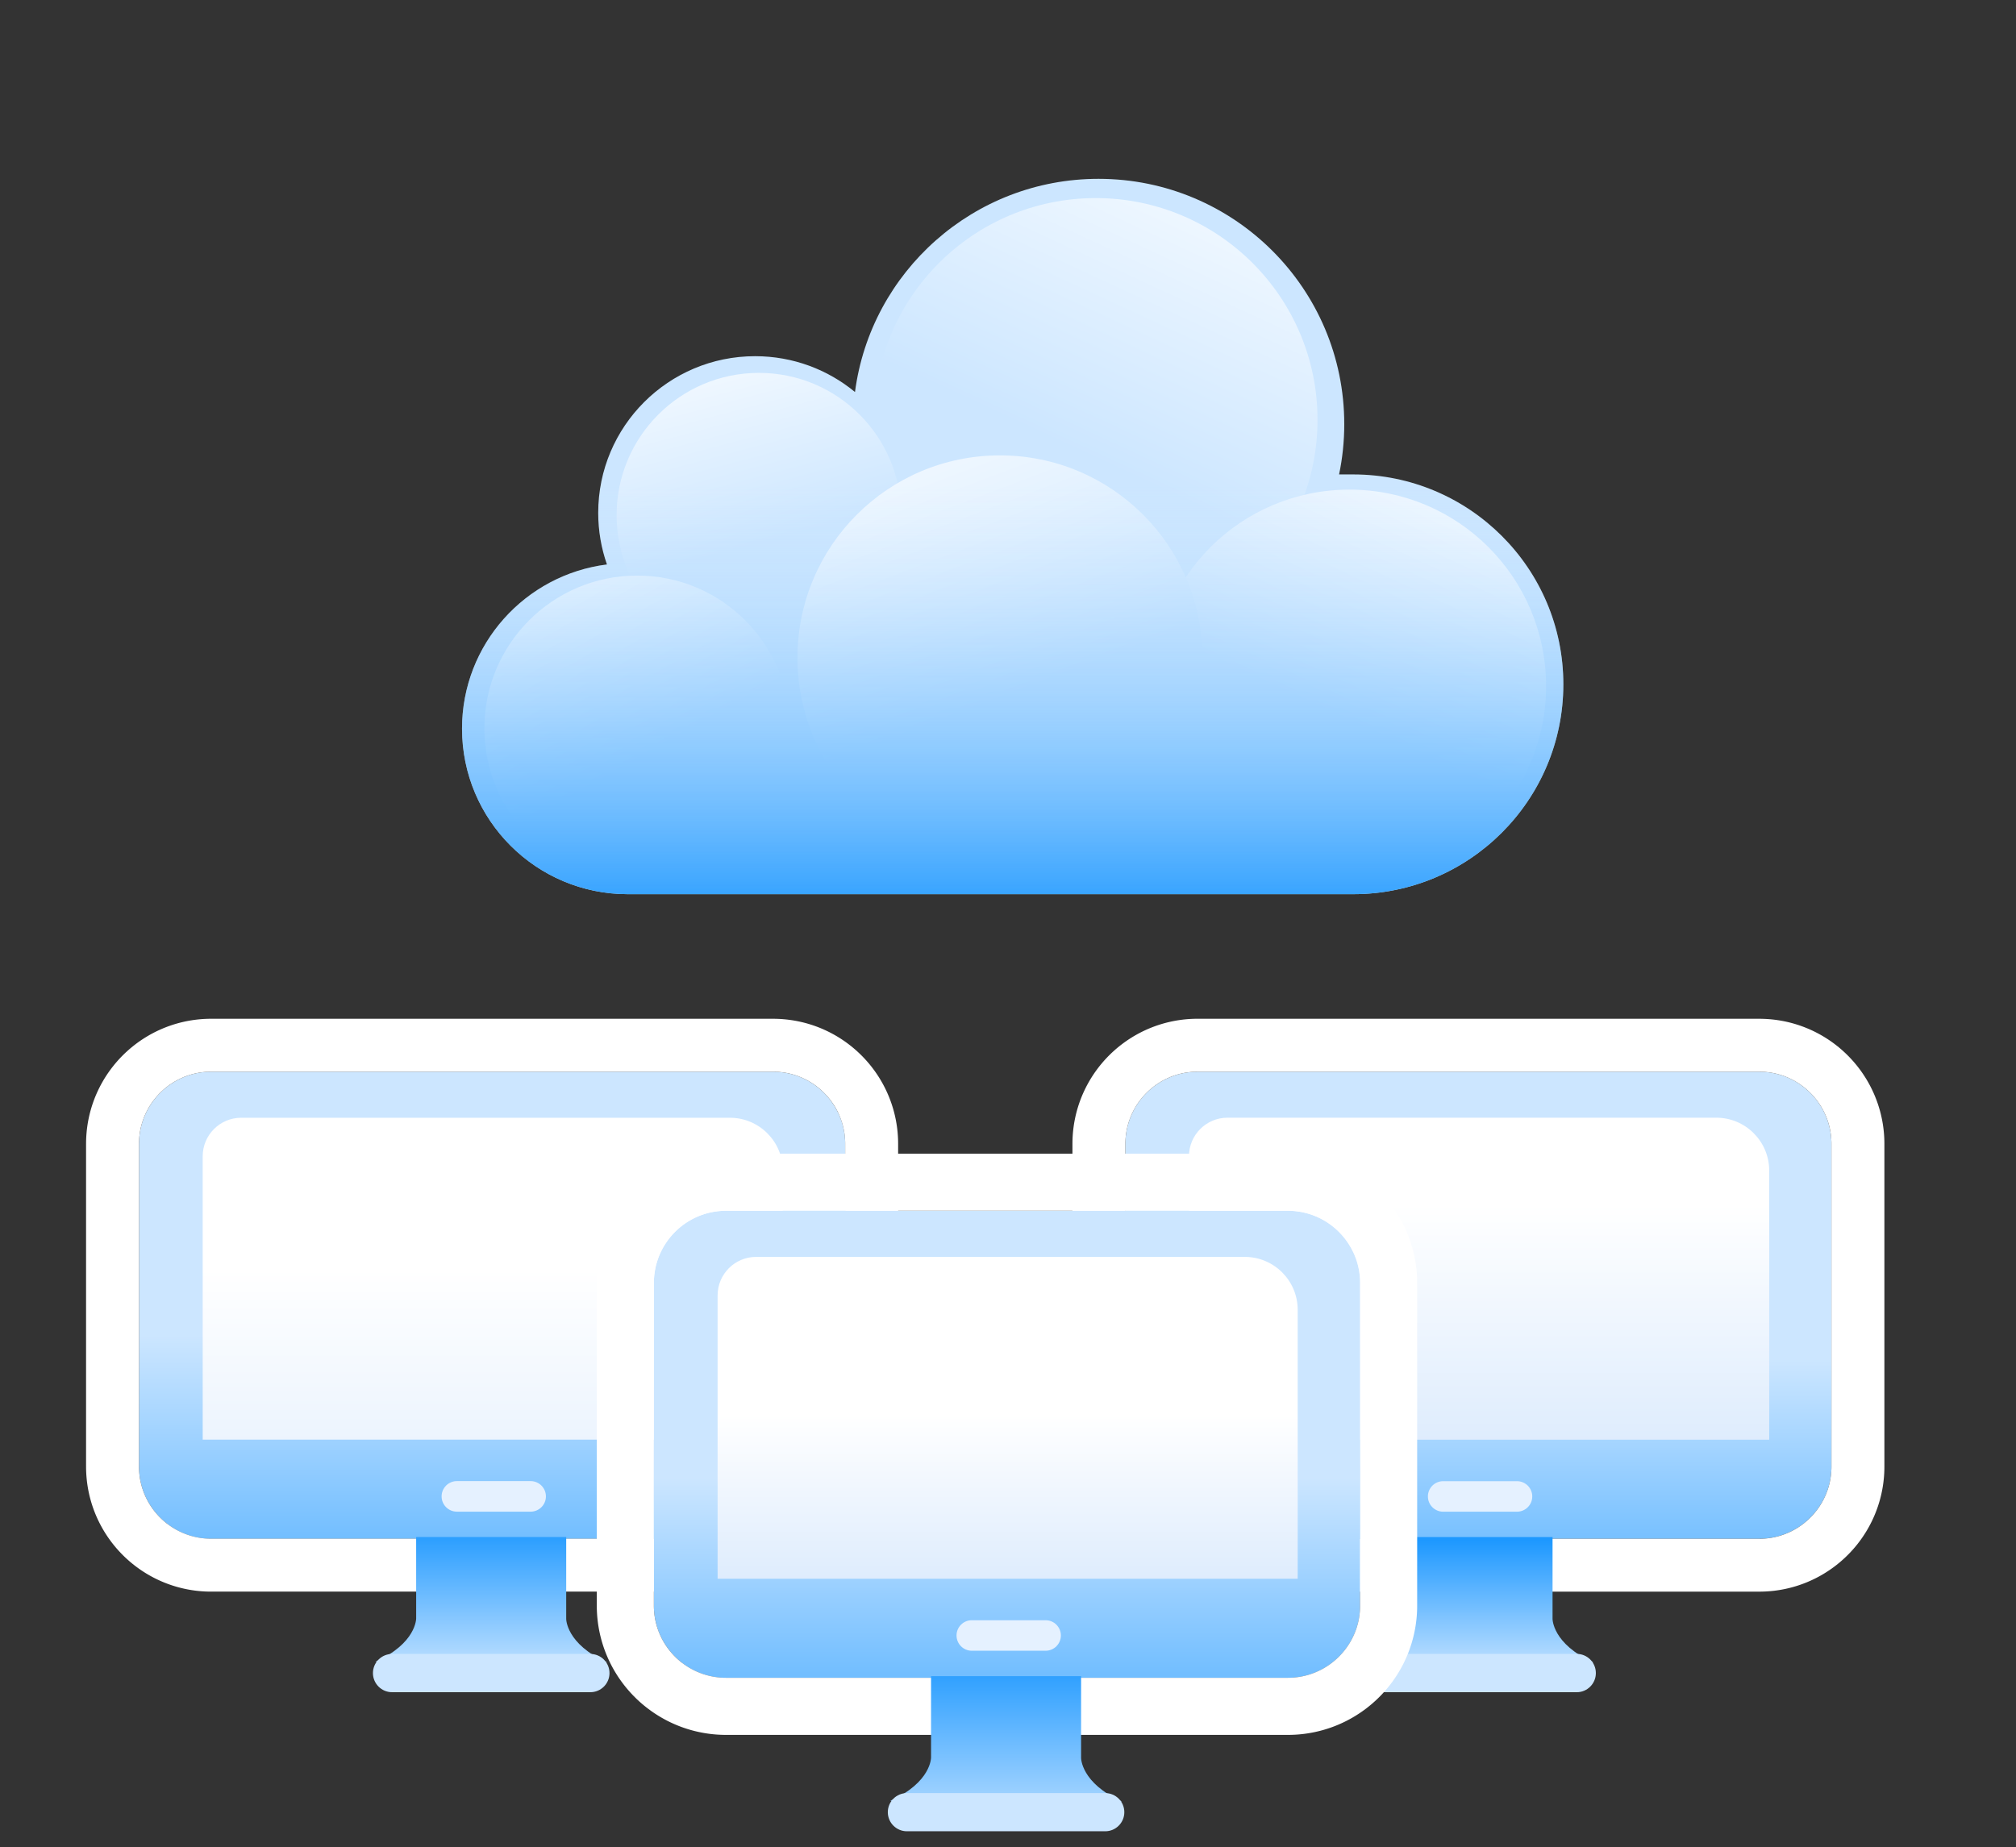 <svg xmlns="http://www.w3.org/2000/svg" xmlns:serif="http://www.serif.com/" xmlns:xlink="http://www.w3.org/1999/xlink" height="100%" style="fill-rule:evenodd;clip-rule:evenodd;stroke-linejoin:round;stroke-miterlimit:1.414;" viewBox="0 0 419 384" width="100%" xml:space="preserve"><rect x="0" y="0" width="419" height="384" fill="#333333" stroke="none"/><rect height="382.296" id="_5.-Shared-Cloud" style="fill:none;" width="418.637" x="0.116" y="0.782"></rect><g id="Monitor"><g id="Rounded-Rectangle-1"><path d="M380.646,237.796c0,-8.279 -6.721,-15 -15,-15l-116.75,0c-8.279,0 -15,6.721 -15,15l0,67.094c0,8.278 6.721,15 15,15l116.75,0c8.279,0 15,-6.722 15,-15l0,-67.094Z" style="fill:url(#_Linear1);"></path><path d="M365.979,211.798l0.332,0.006l0.333,0.011l0.331,0.014l0.33,0.019l0.33,0.023l0.329,0.027l0.327,0.031l0.328,0.036l0.324,0.039l0.326,0.044l0.325,0.047l0.319,0.051l0.323,0.056l0.321,0.059l0.318,0.063l0.316,0.067l0.318,0.072l0.315,0.074l0.31,0.078l0.313,0.083l0.311,0.086l0.309,0.09l0.307,0.094l0.305,0.097l0.304,0.1l0.306,0.106l0.298,0.108l0.298,0.11l0.3,0.117l0.292,0.118l0.291,0.12l0.293,0.127l0.291,0.129l0.285,0.131l0.287,0.136l0.284,0.139l0.276,0.14l0.286,0.148l0.278,0.149l0.275,0.152l0.271,0.154l0.271,0.157l0.273,0.164l0.265,0.164l0.262,0.165l0.265,0.173l0.263,0.175l0.254,0.174l0.258,0.182l0.248,0.179l0.253,0.186l0.249,0.189l0.247,0.191l0.244,0.194l0.241,0.196l0.245,0.205l0.228,0.196l0.232,0.203l0.243,0.219l0.226,0.208l0.217,0.204l0.227,0.219l0.224,0.221l0.221,0.224l0.218,0.226l0.208,0.221l0.212,0.23l0.208,0.232l0.199,0.227l0.202,0.236l0.206,0.246l0.203,0.249l0.192,0.242l0.182,0.235l0.186,0.245l0.19,0.256l0.186,0.258l0.182,0.26l0.173,0.252l0.169,0.254l0.179,0.275l0.168,0.267l0.159,0.258l0.162,0.269l0.158,0.272l0.155,0.272l0.151,0.275l0.148,0.275l0.144,0.277l0.146,0.289l0.142,0.291l0.133,0.28l0.13,0.282l0.131,0.294l0.127,0.296l0.118,0.285l0.115,0.286l0.121,0.31l0.112,0.3l0.104,0.289l0.109,0.314l0.1,0.303l0.096,0.303l0.093,0.305l0.089,0.305l0.089,0.318l0.08,0.307l0.081,0.32l0.075,0.32l0.07,0.309l0.065,0.308l0.064,0.322l0.06,0.323l0.056,0.323l0.051,0.323l0.046,0.311l0.045,0.337l0.04,0.338l0.034,0.311l0.031,0.324l0.028,0.338l0.023,0.324l0.019,0.338l0.014,0.325l0.011,0.324l0.006,0.351l0.002,0.298l0,67.146l-0.002,0.298l-0.006,0.35l-0.011,0.325l-0.014,0.324l-0.019,0.338l-0.023,0.324l-0.028,0.338l-0.031,0.325l-0.034,0.311l-0.04,0.337l-0.045,0.337l-0.046,0.311l-0.051,0.323l-0.056,0.323l-0.06,0.323l-0.064,0.322l-0.065,0.309l-0.07,0.308l-0.075,0.321l-0.081,0.32l-0.08,0.306l-0.089,0.319l-0.089,0.305l-0.093,0.304l-0.096,0.303l-0.1,0.303l-0.109,0.314l-0.104,0.289l-0.112,0.3l-0.121,0.311l-0.115,0.286l-0.118,0.285l-0.127,0.295l-0.131,0.295l-0.13,0.281l-0.133,0.281l-0.142,0.291l-0.146,0.289l-0.144,0.276l-0.148,0.276l-0.151,0.274l-0.155,0.273l-0.158,0.271l-0.162,0.27l-0.159,0.258l-0.168,0.266l-0.179,0.275l-0.169,0.254l-0.173,0.252l-0.182,0.26l-0.186,0.258l-0.19,0.257l-0.186,0.245l-0.182,0.235l-0.192,0.242l-0.203,0.248l-0.206,0.247l-0.202,0.236l-0.199,0.226l-0.208,0.232l-0.212,0.23l-0.208,0.221l-0.218,0.226l-0.221,0.224l-0.224,0.222l-0.227,0.219l-0.217,0.203l-0.226,0.209l-0.243,0.218l-0.232,0.203l-0.228,0.196l-0.245,0.205l-0.241,0.196l-0.244,0.194l-0.247,0.192l-0.249,0.189l-0.253,0.186l-0.248,0.179l-0.258,0.181l-0.254,0.174l-0.263,0.176l-0.265,0.172l-0.262,0.166l-0.265,0.163l-0.273,0.164l-0.27,0.157l-0.273,0.155l-0.275,0.152l-0.277,0.148l-0.286,0.149l-0.276,0.139l-0.284,0.139l-0.287,0.136l-0.285,0.131l-0.291,0.13l-0.292,0.126l-0.292,0.121l-0.293,0.118l-0.299,0.116l-0.298,0.111l-0.298,0.107l-0.306,0.106l-0.304,0.101l-0.305,0.097l-0.307,0.093l-0.309,0.09l-0.311,0.087l-0.313,0.082l-0.31,0.078l-0.315,0.075l-0.318,0.071l-0.316,0.067l-0.318,0.063l-0.321,0.06l-0.323,0.055l-0.319,0.051l-0.325,0.048l-0.326,0.043l-0.324,0.04l-0.328,0.035l-0.327,0.031l-0.329,0.027l-0.33,0.023l-0.33,0.019l-0.331,0.015l-0.333,0.01l-0.332,0.007l-0.298,0.002l-116.82,0l-0.298,-0.002l-0.333,-0.007l-0.332,-0.01l-0.332,-0.015l-0.329,-0.019l-0.33,-0.023l-0.329,-0.027l-0.326,-0.031l-0.328,-0.035l-0.327,-0.04l-0.325,-0.043l-0.322,-0.048l-0.323,-0.051l-0.321,-0.055l-0.319,-0.06l-0.321,-0.063l-0.317,-0.067l-0.316,-0.071l-0.315,-0.075l-0.312,-0.078l-0.311,-0.082l-0.311,-0.087l-0.309,-0.09l-0.307,-0.093l-0.305,-0.097l-0.306,-0.102l-0.301,-0.104l-0.299,-0.107l-0.3,-0.112l-0.297,-0.115l-0.296,-0.119l-0.293,-0.122l-0.29,-0.125l-0.289,-0.129l-0.29,-0.133l-0.284,-0.135l-0.284,-0.139l-0.282,-0.142l-0.277,-0.144l-0.28,-0.15l-0.275,-0.152l-0.273,-0.155l-0.273,-0.159l-0.267,-0.16l-0.268,-0.165l-0.265,-0.168l-0.262,-0.17l-0.26,-0.174l-0.257,-0.176l-0.255,-0.179l-0.255,-0.184l-0.252,-0.186l-0.246,-0.186l-0.247,-0.192l-0.244,-0.194l-0.241,-0.196l-0.238,-0.199l-0.239,-0.205l-0.235,-0.206l-0.229,-0.206l-0.23,-0.211l-0.227,-0.214l-0.22,-0.212l-0.224,-0.222l-0.221,-0.224l-0.211,-0.218l-0.216,-0.229l-0.211,-0.23l-0.205,-0.228l-0.209,-0.238l-0.202,-0.237l-0.196,-0.234l-0.199,-0.244l-0.196,-0.246l-0.189,-0.244l-0.189,-0.249l-0.186,-0.252l-0.18,-0.249l-0.182,-0.26l-0.176,-0.257l-0.173,-0.258l-0.172,-0.266l-0.165,-0.261l-0.166,-0.268l-0.161,-0.27l-0.158,-0.271l-0.155,-0.273l-0.154,-0.28l-0.148,-0.275l-0.144,-0.277l-0.143,-0.283l-0.14,-0.286l-0.135,-0.286l-0.13,-0.281l-0.128,-0.289l-0.128,-0.296l-0.123,-0.296l-0.117,-0.292l-0.114,-0.293l-0.112,-0.3l-0.11,-0.307l-0.104,-0.302l-0.099,-0.296l-0.098,-0.31l-0.093,-0.304l-0.091,-0.312l-0.086,-0.312l-0.081,-0.306l-0.079,-0.314l-0.075,-0.314l-0.072,-0.321l-0.066,-0.316l-0.064,-0.322l-0.059,-0.316l-0.055,-0.316l-0.052,-0.33l-0.048,-0.324l-0.043,-0.324l-0.039,-0.324l-0.035,-0.324l-0.032,-0.331l-0.027,-0.332l-0.022,-0.324l-0.02,-0.331l-0.014,-0.331l-0.011,-0.331l-0.006,-0.338l-0.002,-0.298l0,-67.159l0.002,-0.298l0.006,-0.337l0.011,-0.331l0.014,-0.331l0.02,-0.332l0.022,-0.324l0.027,-0.331l0.032,-0.331l0.035,-0.325l0.039,-0.324l0.043,-0.324l0.048,-0.324l0.052,-0.33l0.055,-0.316l0.059,-0.316l0.064,-0.322l0.066,-0.315l0.072,-0.322l0.075,-0.314l0.079,-0.313l0.081,-0.307l0.086,-0.312l0.091,-0.311l0.093,-0.305l0.098,-0.309l0.099,-0.297l0.104,-0.302l0.11,-0.307l0.112,-0.3l0.114,-0.293l0.117,-0.291l0.123,-0.297l0.128,-0.296l0.128,-0.288l0.13,-0.282l0.135,-0.286l0.14,-0.285l0.143,-0.284l0.144,-0.277l0.148,-0.275l0.154,-0.28l0.155,-0.272l0.158,-0.272l0.161,-0.269l0.166,-0.268l0.165,-0.262l0.172,-0.265l0.173,-0.259l0.176,-0.257l0.182,-0.259l0.18,-0.249l0.186,-0.252l0.189,-0.25l0.189,-0.244l0.196,-0.246l0.199,-0.244l0.196,-0.234l0.202,-0.236l0.209,-0.239l0.205,-0.228l0.211,-0.23l0.216,-0.228l0.211,-0.219l0.221,-0.224l0.224,-0.221l0.22,-0.213l0.227,-0.213l0.23,-0.212l0.229,-0.206l0.235,-0.206l0.239,-0.205l0.239,-0.199l0.24,-0.196l0.244,-0.194l0.247,-0.191l0.246,-0.187l0.252,-0.186l0.255,-0.184l0.255,-0.179l0.257,-0.176l0.26,-0.173l0.262,-0.171l0.265,-0.167l0.268,-0.166l0.268,-0.16l0.272,-0.159l0.272,-0.154l0.275,-0.152l0.281,-0.15l0.277,-0.144l0.282,-0.143l0.284,-0.139l0.284,-0.135l0.29,-0.133l0.289,-0.128l0.29,-0.126l0.293,-0.121l0.295,-0.119l0.298,-0.116l0.3,-0.111l0.299,-0.108l0.301,-0.104l0.306,-0.101l0.305,-0.097l0.307,-0.094l0.309,-0.09l0.311,-0.086l0.311,-0.082l0.312,-0.079l0.315,-0.074l0.316,-0.071l0.317,-0.068l0.321,-0.063l0.319,-0.059l0.321,-0.056l0.323,-0.051l0.322,-0.047l0.325,-0.044l0.327,-0.039l0.328,-0.036l0.326,-0.031l0.329,-0.027l0.33,-0.023l0.329,-0.019l0.332,-0.014l0.332,-0.011l0.333,-0.006l0.298,-0.002l116.82,0l0.298,0.002Zm-117.083,10.998l-0.194,0.001l-0.193,0.004l-0.192,0.006l-0.192,0.008l-0.192,0.011l-0.19,0.014l-0.19,0.015l-0.19,0.018l-0.188,0.021l-0.188,0.022l-0.188,0.025l-0.186,0.028l-0.186,0.029l-0.185,0.032l-0.184,0.034l-0.183,0.037l-0.183,0.038l-0.182,0.041l-0.181,0.043l-0.18,0.045l-0.179,0.048l-0.178,0.049l-0.178,0.052l-0.176,0.054l-0.176,0.056l-0.175,0.057l-0.174,0.061l-0.172,0.062l-0.172,0.064l-0.171,0.066l-0.17,0.068l-0.168,0.07l-0.168,0.073l-0.167,0.074l-0.165,0.076l-0.165,0.078l-0.163,0.08l-0.162,0.082l-0.161,0.084l-0.16,0.085l-0.159,0.088l-0.158,0.089l-0.156,0.092l-0.156,0.093l-0.154,0.095l-0.152,0.096l-0.152,0.099l-0.15,0.1l-0.149,0.102l-0.148,0.104l-0.146,0.105l-0.145,0.107l-0.144,0.109l-0.142,0.111l-0.141,0.112l-0.14,0.114l-0.138,0.115l-0.137,0.117l-0.136,0.119l-0.133,0.12l-0.133,0.122l-0.131,0.124l-0.129,0.125l-0.129,0.126l-0.126,0.128l-0.125,0.13l-0.123,0.131l-0.122,0.132l-0.121,0.134l-0.118,0.136l-0.117,0.137l-0.116,0.138l-0.114,0.139l-0.112,0.141l-0.111,0.143l-0.108,0.143l-0.108,0.146l-0.105,0.146l-0.104,0.148l-0.102,0.149l-0.1,0.15l-0.099,0.151l-0.096,0.153l-0.095,0.154l-0.093,0.155l-0.091,0.157l-0.09,0.158l-0.087,0.158l-0.086,0.16l-0.084,0.161l-0.082,0.163l-0.08,0.163l-0.078,0.165l-0.076,0.165l-0.074,0.167l-0.072,0.167l-0.071,0.169l-0.068,0.17l-0.066,0.171l-0.064,0.172l-0.062,0.172l-0.06,0.174l-0.058,0.175l-0.056,0.175l-0.054,0.177l-0.052,0.177l-0.049,0.179l-0.047,0.179l-0.046,0.18l-0.043,0.181l-0.04,0.182l-0.039,0.182l-0.036,0.184l-0.035,0.184l-0.031,0.185l-0.03,0.186l-0.027,0.186l-0.025,0.187l-0.023,0.188l-0.02,0.189l-0.019,0.189l-0.015,0.19l-0.014,0.191l-0.01,0.191l-0.009,0.192l-0.006,0.193l-0.004,0.193l-0.001,0.194l0,67.094l0.001,0.193l0.004,0.193l0.006,0.193l0.009,0.192l0.01,0.191l0.014,0.191l0.015,0.19l0.019,0.189l0.02,0.189l0.023,0.188l0.025,0.187l0.027,0.187l0.03,0.185l0.031,0.185l0.035,0.185l0.036,0.183l0.039,0.183l0.04,0.181l0.043,0.181l0.046,0.18l0.047,0.18l0.049,0.178l0.052,0.178l0.054,0.176l0.056,0.176l0.058,0.174l0.06,0.174l0.062,0.173l0.064,0.172l0.066,0.17l0.068,0.17l0.071,0.169l0.072,0.168l0.074,0.166l0.076,0.166l0.078,0.164l0.08,0.164l0.082,0.162l0.084,0.161l0.086,0.16l0.087,0.159l0.09,0.157l0.091,0.157l0.093,0.155l0.095,0.154l0.096,0.153l0.099,0.152l0.1,0.15l0.102,0.149l0.104,0.147l0.105,0.147l0.108,0.145l0.108,0.144l0.111,0.142l0.112,0.141l0.114,0.14l0.116,0.138l0.117,0.137l0.118,0.135l0.121,0.134l0.122,0.133l0.123,0.131l0.125,0.129l0.126,0.128l0.129,0.127l0.129,0.125l0.131,0.123l0.133,0.122l0.133,0.12l0.136,0.119l0.137,0.117l0.138,0.116l0.14,0.113l0.141,0.113l0.142,0.11l0.144,0.109l0.145,0.107l0.146,0.106l0.148,0.103l0.149,0.102l0.15,0.101l0.152,0.098l0.152,0.097l0.154,0.095l0.156,0.093l0.156,0.091l0.158,0.089l0.159,0.088l0.16,0.086l0.161,0.084l0.162,0.081l0.163,0.08l0.165,0.079l0.165,0.076l0.167,0.074l0.168,0.072l0.168,0.07l0.17,0.068l0.171,0.067l0.172,0.064l0.172,0.062l0.174,0.06l0.175,0.058l0.176,0.056l0.176,0.053l0.178,0.052l0.178,0.05l0.179,0.047l0.18,0.045l0.181,0.043l0.182,0.041l0.183,0.039l0.183,0.036l0.184,0.034l0.185,0.032l0.186,0.03l0.186,0.027l0.188,0.025l0.188,0.023l0.188,0.02l0.19,0.018l0.19,0.016l0.19,0.013l0.192,0.011l0.192,0.009l0.192,0.006l0.193,0.003l0.194,0.002l116.75,0l0.194,-0.002l0.193,-0.003l0.192,-0.006l0.192,-0.009l0.192,-0.011l0.19,-0.013l0.19,-0.016l0.19,-0.018l0.188,-0.02l0.188,-0.023l0.188,-0.025l0.186,-0.027l0.186,-0.03l0.185,-0.032l0.184,-0.034l0.183,-0.036l0.183,-0.039l0.182,-0.041l0.181,-0.043l0.18,-0.045l0.179,-0.047l0.178,-0.05l0.178,-0.052l0.176,-0.053l0.176,-0.056l0.175,-0.058l0.174,-0.06l0.172,-0.062l0.172,-0.064l0.171,-0.067l0.17,-0.068l0.168,-0.07l0.168,-0.072l0.167,-0.074l0.165,-0.076l0.165,-0.079l0.163,-0.08l0.162,-0.081l0.161,-0.084l0.16,-0.086l0.159,-0.088l0.158,-0.089l0.156,-0.091l0.156,-0.093l0.154,-0.095l0.152,-0.097l0.152,-0.098l0.15,-0.101l0.149,-0.102l0.148,-0.103l0.146,-0.106l0.145,-0.107l0.144,-0.109l0.142,-0.11l0.141,-0.113l0.14,-0.113l0.138,-0.116l0.137,-0.117l0.136,-0.119l0.133,-0.12l0.133,-0.122l0.131,-0.123l0.129,-0.125l0.129,-0.127l0.126,-0.128l0.125,-0.129l0.123,-0.131l0.122,-0.133l0.121,-0.134l0.118,-0.135l0.117,-0.137l0.116,-0.138l0.114,-0.14l0.112,-0.141l0.111,-0.142l0.108,-0.144l0.108,-0.145l0.105,-0.147l0.104,-0.147l0.102,-0.149l0.1,-0.15l0.099,-0.152l0.096,-0.153l0.095,-0.154l0.093,-0.155l0.091,-0.157l0.09,-0.157l0.087,-0.159l0.086,-0.16l0.084,-0.161l0.082,-0.162l0.08,-0.164l0.078,-0.164l0.076,-0.166l0.074,-0.166l0.072,-0.168l0.071,-0.169l0.068,-0.17l0.066,-0.17l0.064,-0.172l0.062,-0.173l0.06,-0.174l0.058,-0.174l0.056,-0.176l0.054,-0.176l0.052,-0.178l0.049,-0.178l0.047,-0.18l0.046,-0.18l0.043,-0.181l0.04,-0.181l0.039,-0.183l0.036,-0.183l0.035,-0.185l0.031,-0.185l0.03,-0.185l0.027,-0.187l0.025,-0.187l0.023,-0.188l0.02,-0.189l0.019,-0.189l0.015,-0.19l0.014,-0.191l0.01,-0.191l0.009,-0.192l0.006,-0.193l0.004,-0.193l0.001,-0.193l0,-67.094l-0.001,-0.194l-0.004,-0.193l-0.006,-0.193l-0.009,-0.192l-0.01,-0.191l-0.014,-0.191l-0.015,-0.19l-0.019,-0.189l-0.02,-0.189l-0.023,-0.188l-0.025,-0.187l-0.027,-0.186l-0.03,-0.186l-0.031,-0.185l-0.035,-0.184l-0.036,-0.184l-0.039,-0.182l-0.04,-0.182l-0.043,-0.181l-0.046,-0.18l-0.047,-0.179l-0.049,-0.179l-0.052,-0.177l-0.054,-0.177l-0.056,-0.175l-0.058,-0.175l-0.06,-0.174l-0.062,-0.172l-0.064,-0.172l-0.066,-0.171l-0.068,-0.17l-0.071,-0.169l-0.072,-0.167l-0.074,-0.167l-0.076,-0.165l-0.078,-0.165l-0.08,-0.163l-0.082,-0.163l-0.084,-0.161l-0.086,-0.16l-0.087,-0.158l-0.09,-0.158l-0.091,-0.157l-0.093,-0.155l-0.095,-0.154l-0.096,-0.153l-0.099,-0.151l-0.1,-0.15l-0.102,-0.149l-0.104,-0.148l-0.105,-0.146l-0.108,-0.146l-0.108,-0.143l-0.111,-0.143l-0.112,-0.141l-0.114,-0.139l-0.116,-0.138l-0.117,-0.137l-0.118,-0.136l-0.121,-0.134l-0.122,-0.132l-0.123,-0.131l-0.125,-0.13l-0.126,-0.128l-0.129,-0.126l-0.129,-0.125l-0.131,-0.124l-0.133,-0.122l-0.133,-0.12l-0.136,-0.119l-0.137,-0.117l-0.138,-0.115l-0.14,-0.114l-0.141,-0.112l-0.142,-0.111l-0.144,-0.109l-0.145,-0.107l-0.146,-0.105l-0.148,-0.104l-0.149,-0.102l-0.15,-0.1l-0.152,-0.099l-0.152,-0.096l-0.154,-0.095l-0.156,-0.093l-0.156,-0.092l-0.158,-0.089l-0.159,-0.088l-0.16,-0.085l-0.161,-0.084l-0.162,-0.082l-0.163,-0.08l-0.165,-0.078l-0.165,-0.076l-0.167,-0.074l-0.168,-0.073l-0.168,-0.07l-0.17,-0.068l-0.171,-0.066l-0.172,-0.064l-0.172,-0.062l-0.174,-0.061l-0.175,-0.057l-0.176,-0.056l-0.176,-0.054l-0.178,-0.052l-0.178,-0.049l-0.179,-0.048l-0.18,-0.045l-0.181,-0.043l-0.182,-0.041l-0.183,-0.038l-0.183,-0.037l-0.184,-0.034l-0.185,-0.032l-0.186,-0.029l-0.186,-0.028l-0.188,-0.025l-0.188,-0.022l-0.188,-0.021l-0.19,-0.018l-0.19,-0.015l-0.19,-0.014l-0.192,-0.011l-0.192,-0.008l-0.192,-0.006l-0.193,-0.004l-0.194,-0.001l-116.75,0Z" style="fill:#fff;"></path></g><path d="M367.709,243.358c0,-6.071 -4.929,-11 -11,-11l-101.594,0c-4.416,0 -8,3.585 -8,8l0,58.938l120.594,0l0,-55.938Z" id="Rounded-Rectangle-2" style="fill:url(#_Linear2);"></path><path d="M318.459,311.093c0,-1.751 -1.422,-3.172 -3.172,-3.172l-15.344,0c-1.751,0 -3.172,1.421 -3.172,3.172c0,1.75 1.421,3.172 3.172,3.172l15.344,0c1.75,0 3.172,-1.422 3.172,-3.172Z" id="Rounded-Rectangle-3" style="fill:#e5f1ff;"></path><path d="M291.493,319.539l31.185,0l0,17.004c0,0 -0.056,5.197 8.457,9.033c-3.919,0.89 -29.599,0 -29.599,0l0,-0.131c-0.307,0.019 -14.622,0.877 -18.5,0c8.513,-3.816 8.457,-8.988 8.457,-8.988l0,-16.918Z" id="Shape-2-copy" style="fill:url(#_Linear3);"></path><path d="M331.677,347.803c0,-2.195 -1.781,-3.976 -3.975,-3.976l-41.205,0c-2.195,0 -3.976,1.781 -3.976,3.976l0,0.017c0,2.194 1.781,3.976 3.976,3.976l41.205,0c2.194,0 3.975,-1.782 3.975,-3.976l0,-0.017Z" id="Rounded-Rectangle-5" style="fill:#cce6ff;"></path></g><g id="Monitor1"><path d="M180.047,243.266c0,-8.279 -6.721,-15 -15,-15l-116.771,0c-8.279,0 -15,6.721 -15,15l0,67.091c0,8.279 6.721,15 15,15l116.771,0c8.279,0 15,-6.721 15,-15l0,-67.091Z" id="Rounded-Rectangle-1-copy" style="fill:#cce6ff;fill-opacity:0.259;"></path><g id="Rounded-Rectangle-11"><path d="M175.659,237.793c0,-8.279 -6.721,-15 -15,-15l-116.771,0c-8.278,0 -15,6.721 -15,15l0,67.091c0,8.279 6.722,15 15,15l116.771,0c8.279,0 15,-6.721 15,-15l0,-67.091Z" style="fill:url(#_Linear4);"></path><path d="M160.994,211.795l0.332,0.006l0.331,0.011l0.331,0.015l0.331,0.018l0.33,0.023l0.328,0.028l0.328,0.031l0.327,0.035l0.326,0.04l0.324,0.043l0.324,0.047l0.322,0.052l0.322,0.055l0.32,0.059l0.319,0.064l0.317,0.067l0.316,0.071l0.315,0.075l0.312,0.078l0.312,0.082l0.312,0.087l0.309,0.09l0.305,0.093l0.305,0.097l0.305,0.101l0.302,0.104l0.299,0.108l0.302,0.112l0.295,0.115l0.295,0.118l0.294,0.123l0.291,0.125l0.291,0.13l0.286,0.131l0.284,0.135l0.285,0.139l0.282,0.143l0.277,0.144l0.28,0.15l0.278,0.153l0.27,0.153l0.269,0.157l0.274,0.164l0.267,0.165l0.263,0.166l0.259,0.169l0.263,0.175l0.26,0.179l0.252,0.176l0.255,0.183l0.252,0.187l0.246,0.187l0.247,0.191l0.247,0.197l0.241,0.197l0.235,0.195l0.238,0.204l0.236,0.207l0.229,0.206l0.23,0.211l0.227,0.214l0.223,0.216l0.221,0.218l0.218,0.22l0.217,0.226l0.212,0.224l0.212,0.231l0.209,0.232l0.205,0.234l0.202,0.236l0.196,0.235l0.199,0.244l0.196,0.246l0.189,0.244l0.19,0.25l0.185,0.251l0.183,0.254l0.179,0.255l0.176,0.257l0.176,0.264l0.169,0.259l0.165,0.262l0.166,0.268l0.161,0.27l0.159,0.271l0.154,0.273l0.155,0.28l0.147,0.275l0.144,0.277l0.143,0.283l0.14,0.286l0.135,0.286l0.13,0.281l0.131,0.295l0.125,0.29l0.121,0.29l0.12,0.298l0.116,0.299l0.111,0.3l0.106,0.295l0.105,0.302l0.102,0.309l0.097,0.303l0.093,0.305l0.09,0.311l0.087,0.312l0.082,0.313l0.077,0.307l0.075,0.314l0.072,0.322l0.067,0.315l0.063,0.315l0.059,0.323l0.056,0.323l0.052,0.324l0.047,0.323l0.043,0.324l0.039,0.324l0.035,0.325l0.032,0.331l0.027,0.331l0.023,0.325l0.019,0.331l0.015,0.337l0.01,0.325l0.007,0.331l0.002,0.305l0,67.156l-0.002,0.304l-0.007,0.331l-0.01,0.325l-0.015,0.337l-0.019,0.332l-0.023,0.324l-0.027,0.331l-0.032,0.331l-0.035,0.325l-0.039,0.324l-0.043,0.324l-0.047,0.324l-0.052,0.323l-0.056,0.323l-0.059,0.323l-0.063,0.315l-0.067,0.316l-0.072,0.321l-0.075,0.314l-0.077,0.307l-0.082,0.313l-0.087,0.312l-0.09,0.312l-0.093,0.304l-0.097,0.304l-0.102,0.308l-0.105,0.302l-0.106,0.295l-0.111,0.3l-0.116,0.299l-0.12,0.298l-0.121,0.291l-0.125,0.289l-0.131,0.295l-0.13,0.282l-0.135,0.286l-0.14,0.284l-0.143,0.284l-0.144,0.277l-0.147,0.276l-0.155,0.279l-0.154,0.273l-0.158,0.271l-0.162,0.27l-0.166,0.268l-0.165,0.262l-0.169,0.26l-0.176,0.263l-0.176,0.257l-0.179,0.255l-0.183,0.254l-0.186,0.252l-0.189,0.249l-0.189,0.244l-0.196,0.247l-0.199,0.243l-0.196,0.234l-0.202,0.237l-0.206,0.234l-0.208,0.233l-0.212,0.23l-0.211,0.224l-0.218,0.226l-0.218,0.22l-0.221,0.218l-0.223,0.216l-0.227,0.214l-0.23,0.211l-0.23,0.206l-0.234,0.206l-0.239,0.205l-0.235,0.196l-0.241,0.196l-0.247,0.197l-0.247,0.192l-0.246,0.186l-0.252,0.187l-0.256,0.184l-0.25,0.175l-0.26,0.179l-0.265,0.176l-0.258,0.168l-0.263,0.166l-0.267,0.165l-0.274,0.164l-0.27,0.157l-0.268,0.153l-0.279,0.153l-0.28,0.151l-0.277,0.143l-0.282,0.143l-0.285,0.139l-0.284,0.135l-0.286,0.132l-0.291,0.129l-0.292,0.126l-0.293,0.122l-0.295,0.118l-0.295,0.115l-0.302,0.112l-0.3,0.108l-0.301,0.104l-0.305,0.101l-0.305,0.097l-0.305,0.093l-0.309,0.09l-0.312,0.087l-0.312,0.082l-0.311,0.079l-0.316,0.075l-0.316,0.071l-0.317,0.067l-0.319,0.063l-0.32,0.059l-0.322,0.056l-0.322,0.051l-0.324,0.047l-0.324,0.044l-0.326,0.039l-0.326,0.035l-0.329,0.032l-0.329,0.027l-0.329,0.023l-0.33,0.019l-0.331,0.014l-0.333,0.011l-0.332,0.006l-0.299,0.002l-116.841,0l-0.298,-0.002l-0.332,-0.006l-0.333,-0.011l-0.331,-0.014l-0.329,-0.019l-0.33,-0.023l-0.33,-0.027l-0.328,-0.032l-0.326,-0.035l-0.326,-0.039l-0.324,-0.044l-0.323,-0.047l-0.324,-0.052l-0.322,-0.055l-0.319,-0.059l-0.318,-0.063l-0.318,-0.067l-0.317,-0.072l-0.313,-0.074l-0.314,-0.079l-0.312,-0.082l-0.309,-0.086l-0.309,-0.09l-0.31,-0.094l-0.304,-0.097l-0.301,-0.1l-0.304,-0.105l-0.301,-0.108l-0.298,-0.112l-0.297,-0.115l-0.295,-0.118l-0.294,-0.122l-0.291,-0.126l-0.291,-0.129l-0.286,-0.132l-0.285,-0.135l-0.284,-0.139l-0.283,-0.143l-0.279,-0.145l-0.277,-0.149l-0.276,-0.151l-0.272,-0.155l-0.272,-0.159l-0.271,-0.162l-0.264,-0.163l-0.266,-0.168l-0.262,-0.17l-0.261,-0.174l-0.257,-0.176l-0.254,-0.178l-0.258,-0.187l-0.25,-0.184l-0.245,-0.186l-0.247,-0.192l-0.244,-0.194l-0.244,-0.199l-0.238,-0.199l-0.236,-0.202l-0.235,-0.206l-0.229,-0.206l-0.23,-0.211l-0.227,-0.214l-0.22,-0.212l-0.224,-0.222l-0.221,-0.224l-0.215,-0.222l-0.211,-0.224l-0.212,-0.23l-0.208,-0.233l-0.203,-0.23l-0.206,-0.241l-0.198,-0.238l-0.196,-0.239l-0.196,-0.247l-0.189,-0.244l-0.19,-0.249l-0.185,-0.252l-0.183,-0.254l-0.179,-0.255l-0.176,-0.257l-0.173,-0.259l-0.172,-0.264l-0.168,-0.267l-0.163,-0.263l-0.162,-0.27l-0.158,-0.271l-0.154,-0.273l-0.152,-0.274l-0.15,-0.281l-0.147,-0.282l-0.14,-0.279l-0.14,-0.284l-0.136,-0.286l-0.129,-0.282l-0.129,-0.289l-0.127,-0.295l-0.124,-0.297l-0.117,-0.292l-0.116,-0.299l-0.111,-0.3l-0.107,-0.295l-0.104,-0.302l-0.103,-0.308l-0.096,-0.304l-0.093,-0.304l-0.09,-0.312l-0.087,-0.312l-0.082,-0.313l-0.078,-0.307l-0.074,-0.314l-0.072,-0.321l-0.067,-0.316l-0.063,-0.315l-0.06,-0.323l-0.055,-0.323l-0.052,-0.323l-0.047,-0.324l-0.043,-0.324l-0.04,-0.324l-0.035,-0.325l-0.031,-0.331l-0.028,-0.331l-0.022,-0.324l-0.019,-0.332l-0.015,-0.331l-0.011,-0.331l-0.006,-0.337l-0.002,-0.298l0,-67.156l0.002,-0.299l0.006,-0.337l0.011,-0.331l0.015,-0.331l0.019,-0.331l0.022,-0.325l0.028,-0.331l0.031,-0.331l0.035,-0.325l0.04,-0.324l0.043,-0.324l0.047,-0.323l0.052,-0.324l0.055,-0.323l0.06,-0.323l0.063,-0.315l0.067,-0.315l0.072,-0.322l0.074,-0.314l0.077,-0.307l0.083,-0.313l0.087,-0.312l0.09,-0.311l0.093,-0.305l0.096,-0.303l0.103,-0.309l0.104,-0.302l0.107,-0.295l0.111,-0.3l0.116,-0.299l0.117,-0.292l0.124,-0.296l0.127,-0.296l0.129,-0.289l0.129,-0.281l0.136,-0.286l0.14,-0.286l0.14,-0.278l0.147,-0.282l0.15,-0.281l0.152,-0.274l0.154,-0.273l0.158,-0.271l0.162,-0.27l0.162,-0.263l0.169,-0.267l0.172,-0.264l0.173,-0.259l0.176,-0.257l0.179,-0.255l0.183,-0.254l0.185,-0.251l0.19,-0.25l0.189,-0.244l0.196,-0.246l0.196,-0.24l0.199,-0.239l0.206,-0.24l0.201,-0.23l0.209,-0.232l0.212,-0.231l0.211,-0.224l0.215,-0.222l0.22,-0.224l0.225,-0.222l0.22,-0.212l0.227,-0.214l0.23,-0.211l0.229,-0.206l0.236,-0.207l0.235,-0.201l0.237,-0.198l0.245,-0.2l0.244,-0.194l0.247,-0.191l0.246,-0.187l0.249,-0.184l0.258,-0.186l0.255,-0.179l0.257,-0.176l0.26,-0.173l0.262,-0.171l0.266,-0.168l0.264,-0.163l0.271,-0.162l0.272,-0.159l0.273,-0.155l0.275,-0.151l0.277,-0.148l0.28,-0.146l0.282,-0.143l0.284,-0.139l0.285,-0.135l0.286,-0.131l0.291,-0.13l0.291,-0.125l0.294,-0.123l0.295,-0.118l0.298,-0.116l0.297,-0.11l0.301,-0.109l0.304,-0.105l0.301,-0.1l0.304,-0.097l0.31,-0.094l0.309,-0.09l0.309,-0.085l0.312,-0.083l0.315,-0.079l0.312,-0.074l0.316,-0.071l0.319,-0.068l0.318,-0.063l0.319,-0.059l0.322,-0.055l0.324,-0.052l0.323,-0.047l0.324,-0.043l0.326,-0.04l0.327,-0.035l0.327,-0.031l0.329,-0.028l0.331,-0.023l0.33,-0.018l0.331,-0.015l0.331,-0.011l0.332,-0.006l0.299,-0.002l116.841,0l0.3,0.002Zm-117.106,10.998l-0.193,0.001l-0.194,0.004l-0.192,0.006l-0.192,0.009l-0.191,0.011l-0.191,0.013l-0.19,0.016l-0.189,0.018l-0.189,0.02l-0.188,0.023l-0.187,0.025l-0.187,0.027l-0.186,0.03l-0.185,0.032l-0.184,0.034l-0.183,0.036l-0.183,0.039l-0.182,0.04l-0.18,0.043l-0.181,0.046l-0.179,0.047l-0.178,0.05l-0.178,0.051l-0.176,0.054l-0.176,0.056l-0.174,0.058l-0.174,0.06l-0.173,0.062l-0.172,0.064l-0.171,0.066l-0.169,0.068l-0.169,0.071l-0.168,0.072l-0.166,0.074l-0.166,0.076l-0.164,0.078l-0.164,0.08l-0.162,0.082l-0.161,0.084l-0.16,0.086l-0.159,0.087l-0.158,0.09l-0.156,0.091l-0.155,0.093l-0.154,0.095l-0.153,0.097l-0.152,0.098l-0.15,0.1l-0.149,0.102l-0.148,0.104l-0.146,0.106l-0.145,0.107l-0.144,0.109l-0.142,0.11l-0.141,0.112l-0.14,0.114l-0.138,0.116l-0.137,0.117l-0.135,0.118l-0.134,0.121l-0.133,0.122l-0.131,0.123l-0.129,0.125l-0.128,0.127l-0.127,0.128l-0.125,0.129l-0.123,0.131l-0.122,0.133l-0.12,0.134l-0.119,0.135l-0.117,0.137l-0.116,0.138l-0.113,0.14l-0.113,0.141l-0.11,0.142l-0.109,0.144l-0.107,0.145l-0.106,0.146l-0.103,0.148l-0.102,0.149l-0.101,0.15l-0.098,0.152l-0.097,0.152l-0.095,0.155l-0.093,0.155l-0.091,0.156l-0.09,0.158l-0.087,0.159l-0.086,0.16l-0.084,0.161l-0.082,0.162l-0.08,0.163l-0.078,0.165l-0.076,0.165l-0.074,0.167l-0.072,0.168l-0.07,0.168l-0.069,0.17l-0.066,0.171l-0.064,0.172l-0.062,0.173l-0.06,0.173l-0.058,0.175l-0.056,0.176l-0.054,0.176l-0.051,0.178l-0.05,0.178l-0.047,0.179l-0.045,0.18l-0.043,0.181l-0.041,0.182l-0.039,0.183l-0.036,0.183l-0.034,0.184l-0.032,0.185l-0.03,0.186l-0.027,0.187l-0.025,0.187l-0.023,0.188l-0.02,0.188l-0.018,0.19l-0.016,0.19l-0.013,0.19l-0.011,0.192l-0.009,0.192l-0.006,0.192l-0.003,0.193l-0.002,0.194l0,67.091l0.002,0.194l0.003,0.193l0.006,0.193l0.009,0.192l0.011,0.191l0.013,0.191l0.016,0.19l0.018,0.189l0.02,0.189l0.023,0.187l0.025,0.188l0.027,0.186l0.03,0.186l0.032,0.185l0.034,0.184l0.036,0.184l0.039,0.182l0.041,0.182l0.043,0.181l0.045,0.18l0.047,0.179l0.05,0.179l0.051,0.177l0.054,0.177l0.056,0.175l0.058,0.175l0.06,0.174l0.062,0.172l0.064,0.172l0.066,0.171l0.069,0.17l0.07,0.168l0.072,0.168l0.074,0.167l0.076,0.165l0.078,0.165l0.08,0.163l0.082,0.162l0.084,0.162l0.086,0.16l0.087,0.158l0.09,0.158l0.091,0.156l0.093,0.156l0.095,0.154l0.097,0.153l0.098,0.151l0.101,0.15l0.102,0.149l0.103,0.148l0.106,0.146l0.107,0.145l0.109,0.144l0.11,0.143l0.113,0.141l0.113,0.139l0.116,0.138l0.117,0.137l0.119,0.136l0.12,0.134l0.122,0.132l0.123,0.131l0.125,0.13l0.127,0.128l0.128,0.126l0.129,0.125l0.131,0.124l0.133,0.121l0.134,0.121l0.135,0.118l0.137,0.118l0.138,0.115l0.14,0.114l0.141,0.112l0.142,0.111l0.144,0.109l0.145,0.107l0.146,0.105l0.148,0.104l0.149,0.102l0.15,0.1l0.152,0.099l0.153,0.096l0.154,0.095l0.155,0.093l0.156,0.092l0.158,0.089l0.159,0.088l0.16,0.085l0.161,0.084l0.162,0.082l0.164,0.08l0.164,0.078l0.166,0.076l0.166,0.074l0.168,0.073l0.169,0.07l0.169,0.068l0.171,0.066l0.172,0.064l0.173,0.062l0.174,0.06l0.174,0.058l0.176,0.056l0.176,0.054l0.178,0.052l0.178,0.049l0.179,0.048l0.181,0.045l0.18,0.043l0.182,0.041l0.183,0.038l0.183,0.037l0.184,0.034l0.185,0.032l0.186,0.029l0.187,0.027l0.187,0.026l0.188,0.022l0.189,0.021l0.189,0.018l0.19,0.015l0.191,0.014l0.191,0.011l0.192,0.008l0.192,0.006l0.194,0.004l0.193,0.001l116.771,0l0.194,-0.001l0.193,-0.004l0.193,-0.006l0.192,-0.008l0.191,-0.011l0.191,-0.014l0.19,-0.015l0.189,-0.018l0.189,-0.021l0.188,-0.022l0.187,-0.026l0.187,-0.027l0.185,-0.029l0.185,-0.032l0.184,-0.034l0.184,-0.037l0.183,-0.038l0.181,-0.041l0.181,-0.043l0.18,-0.045l0.18,-0.048l0.178,-0.049l0.177,-0.052l0.177,-0.054l0.176,-0.056l0.174,-0.058l0.174,-0.06l0.173,-0.062l0.172,-0.064l0.17,-0.066l0.17,-0.068l0.169,-0.07l0.168,-0.073l0.166,-0.074l0.166,-0.076l0.164,-0.078l0.164,-0.08l0.162,-0.082l0.161,-0.084l0.16,-0.085l0.159,-0.088l0.157,-0.089l0.157,-0.092l0.155,-0.093l0.154,-0.095l0.153,-0.096l0.151,-0.099l0.151,-0.1l0.149,-0.102l0.147,-0.104l0.147,-0.105l0.145,-0.107l0.144,-0.109l0.142,-0.111l0.141,-0.112l0.14,-0.114l0.138,-0.115l0.137,-0.118l0.135,-0.118l0.134,-0.121l0.132,-0.121l0.131,-0.124l0.13,-0.125l0.128,-0.126l0.127,-0.128l0.124,-0.13l0.124,-0.131l0.122,-0.132l0.12,-0.134l0.119,-0.136l0.117,-0.137l0.115,-0.138l0.114,-0.139l0.112,-0.141l0.111,-0.143l0.109,-0.144l0.107,-0.145l0.106,-0.146l0.103,-0.148l0.102,-0.149l0.1,-0.15l0.099,-0.151l0.097,-0.153l0.095,-0.154l0.093,-0.156l0.091,-0.156l0.089,-0.158l0.088,-0.158l0.086,-0.16l0.083,-0.162l0.082,-0.162l0.08,-0.163l0.078,-0.165l0.077,-0.165l0.074,-0.167l0.072,-0.168l0.07,-0.168l0.068,-0.17l0.067,-0.171l0.064,-0.172l0.062,-0.172l0.06,-0.174l0.058,-0.175l0.056,-0.175l0.053,-0.177l0.052,-0.177l0.05,-0.179l0.047,-0.179l0.045,-0.18l0.043,-0.181l0.041,-0.182l0.038,-0.182l0.037,-0.184l0.034,-0.184l0.032,-0.185l0.03,-0.186l0.027,-0.186l0.025,-0.188l0.023,-0.187l0.02,-0.189l0.018,-0.189l0.016,-0.19l0.013,-0.191l0.011,-0.191l0.008,-0.192l0.007,-0.193l0.003,-0.193l0.001,-0.194l0,-67.091l-0.001,-0.194l-0.003,-0.193l-0.007,-0.192l-0.008,-0.192l-0.011,-0.192l-0.013,-0.19l-0.016,-0.19l-0.018,-0.19l-0.02,-0.188l-0.023,-0.188l-0.025,-0.187l-0.027,-0.187l-0.03,-0.186l-0.032,-0.185l-0.034,-0.184l-0.037,-0.183l-0.038,-0.183l-0.041,-0.182l-0.043,-0.181l-0.045,-0.18l-0.047,-0.179l-0.05,-0.178l-0.052,-0.178l-0.053,-0.176l-0.056,-0.176l-0.058,-0.175l-0.06,-0.173l-0.062,-0.173l-0.064,-0.172l-0.067,-0.171l-0.068,-0.17l-0.07,-0.168l-0.072,-0.168l-0.074,-0.167l-0.077,-0.165l-0.078,-0.165l-0.08,-0.163l-0.082,-0.162l-0.083,-0.161l-0.086,-0.16l-0.088,-0.159l-0.089,-0.158l-0.091,-0.156l-0.093,-0.155l-0.095,-0.155l-0.097,-0.152l-0.099,-0.152l-0.1,-0.15l-0.102,-0.149l-0.103,-0.148l-0.106,-0.146l-0.107,-0.145l-0.109,-0.144l-0.111,-0.142l-0.112,-0.141l-0.114,-0.14l-0.115,-0.138l-0.117,-0.137l-0.119,-0.135l-0.12,-0.134l-0.122,-0.133l-0.124,-0.131l-0.124,-0.129l-0.127,-0.128l-0.128,-0.127l-0.13,-0.125l-0.131,-0.123l-0.132,-0.122l-0.134,-0.121l-0.135,-0.118l-0.137,-0.117l-0.138,-0.116l-0.14,-0.114l-0.141,-0.112l-0.142,-0.11l-0.144,-0.109l-0.145,-0.107l-0.147,-0.106l-0.147,-0.104l-0.149,-0.102l-0.151,-0.1l-0.151,-0.098l-0.153,-0.097l-0.154,-0.095l-0.155,-0.093l-0.157,-0.091l-0.157,-0.09l-0.159,-0.087l-0.16,-0.086l-0.161,-0.084l-0.162,-0.082l-0.164,-0.08l-0.164,-0.078l-0.166,-0.076l-0.166,-0.074l-0.168,-0.072l-0.169,-0.071l-0.17,-0.068l-0.17,-0.066l-0.172,-0.064l-0.173,-0.062l-0.174,-0.06l-0.174,-0.058l-0.176,-0.056l-0.177,-0.054l-0.177,-0.051l-0.178,-0.05l-0.18,-0.047l-0.18,-0.046l-0.181,-0.043l-0.181,-0.04l-0.183,-0.039l-0.184,-0.036l-0.184,-0.034l-0.185,-0.032l-0.185,-0.03l-0.187,-0.027l-0.187,-0.025l-0.188,-0.023l-0.189,-0.02l-0.189,-0.018l-0.19,-0.016l-0.191,-0.013l-0.191,-0.011l-0.192,-0.009l-0.193,-0.006l-0.193,-0.004l-0.194,-0.001l-116.771,0Z" style="fill:#fff;"></path></g><path d="M162.704,243.371c0,-6.072 -4.929,-11 -11,-11l-101.576,0c-4.415,0 -8,3.584 -8,8l0,58.913l120.576,0l0,-55.913Z" id="Rounded-Rectangle-21" style="fill:url(#_Linear5);"></path><path d="M113.462,311.081c0,-1.752 -1.423,-3.175 -3.176,-3.175l-15.328,0c-1.752,0 -3.175,1.423 -3.175,3.175c0,1.753 1.423,3.175 3.175,3.175l15.328,0c1.753,0 3.176,-1.422 3.176,-3.175Z" id="Rounded-Rectangle-31" style="fill:#e5f1ff;"></path><path d="M86.493,319.539l31.185,0l0,17.004c0,0 -0.056,5.197 8.457,9.033c-3.919,0.89 -29.599,0 -29.599,0l0,-0.131c-0.307,0.019 -14.622,0.877 -18.5,0c8.513,-3.816 8.457,-8.988 8.457,-8.988l0,-16.918Z" id="Shape-2-copy1" style="fill:url(#_Linear6);"></path><path d="M126.676,347.816c0,-2.194 -1.782,-3.975 -3.976,-3.975l-41.214,0c-2.194,0 -3.975,1.781 -3.975,3.975c0,2.194 1.781,3.976 3.975,3.976l41.214,0c2.194,0 3.976,-1.782 3.976,-3.976Z" id="Rounded-Rectangle-51" style="fill:#cce6ff;"></path></g><g id="Monitor2"><path d="M287.052,272.171c0,-8.279 -6.721,-15 -15,-15l-116.75,0c-8.278,0 -15,6.721 -15,15l0,67.094c0,8.278 6.722,15 15,15l116.75,0c8.279,0 15,-6.722 15,-15l0,-67.094Z" id="Rounded-Rectangle-1-copy1" style="fill:#cce6ff;fill-opacity:0.259;"></path><g id="Rounded-Rectangle-12"><path d="M282.677,266.702c0,-8.279 -6.721,-15 -15,-15l-116.781,0c-8.279,0 -15,6.721 -15,15l0,67.094c0,8.279 6.721,15 15,15l116.781,0c8.279,0 15,-6.721 15,-15l0,-67.094Z" style="fill:url(#_Linear7);"></path><path d="M268.021,239.844l0.344,0.007l0.343,0.01l0.342,0.016l0.341,0.019l0.341,0.024l0.339,0.028l0.339,0.032l0.337,0.037l0.337,0.04l0.335,0.045l0.335,0.049l0.334,0.053l0.332,0.058l0.329,0.061l0.329,0.065l0.329,0.07l0.326,0.073l0.326,0.077l0.323,0.081l0.323,0.085l0.32,0.089l0.317,0.093l0.318,0.096l0.318,0.102l0.313,0.103l0.311,0.108l0.312,0.112l0.308,0.115l0.307,0.119l0.304,0.122l0.303,0.126l0.304,0.131l0.297,0.133l0.296,0.136l0.294,0.139l0.295,0.144l0.291,0.147l0.289,0.151l0.286,0.153l0.285,0.157l0.284,0.161l0.279,0.163l0.275,0.165l0.277,0.17l0.275,0.174l0.271,0.176l0.267,0.179l0.267,0.182l0.267,0.188l0.263,0.189l0.256,0.19l0.255,0.193l0.255,0.198l0.252,0.2l0.252,0.206l0.246,0.205l0.243,0.208l0.243,0.214l0.237,0.212l0.238,0.219l0.234,0.221l0.231,0.223l0.228,0.225l0.224,0.227l0.226,0.233l0.222,0.236l0.215,0.234l0.215,0.24l0.212,0.242l0.206,0.24l0.209,0.25l0.206,0.253l0.199,0.249l0.195,0.252l0.196,0.258l0.191,0.26l0.189,0.262l0.185,0.264l0.182,0.265l0.178,0.267l0.179,0.274l0.173,0.275l0.168,0.272l0.167,0.279l0.164,0.28l0.159,0.282l0.16,0.289l0.152,0.284l0.149,0.286l0.148,0.293l0.144,0.295l0.141,0.296l0.136,0.296l0.133,0.299l0.129,0.299l0.124,0.3l0.124,0.308l0.12,0.309l0.113,0.304l0.112,0.311l0.11,0.318l0.104,0.313l0.1,0.313l0.097,0.321l0.092,0.316l0.088,0.316l0.085,0.323l0.083,0.331l0.077,0.324l0.072,0.318l0.07,0.333l0.066,0.333l0.061,0.326l0.057,0.334l0.053,0.335l0.049,0.334l0.045,0.335l0.04,0.335l0.037,0.335l0.032,0.342l0.028,0.335l0.024,0.342l0.02,0.349l0.015,0.335l0.011,0.342l0.006,0.349l0.002,0.306l0,67.164l-0.002,0.306l-0.006,0.349l-0.011,0.342l-0.015,0.335l-0.02,0.349l-0.024,0.342l-0.028,0.335l-0.032,0.342l-0.037,0.335l-0.04,0.335l-0.045,0.335l-0.049,0.334l-0.053,0.335l-0.057,0.333l-0.061,0.327l-0.066,0.333l-0.07,0.332l-0.072,0.319l-0.077,0.324l-0.083,0.331l-0.085,0.323l-0.088,0.316l-0.092,0.315l-0.097,0.321l-0.1,0.314l-0.104,0.313l-0.11,0.318l-0.112,0.311l-0.113,0.304l-0.12,0.309l-0.123,0.307l-0.126,0.301l-0.128,0.299l-0.133,0.298l-0.137,0.297l-0.14,0.296l-0.144,0.295l-0.148,0.293l-0.149,0.285l-0.152,0.285l-0.159,0.289l-0.16,0.282l-0.164,0.28l-0.167,0.279l-0.168,0.271l-0.174,0.276l-0.178,0.274l-0.178,0.267l-0.182,0.265l-0.185,0.264l-0.188,0.261l-0.192,0.261l-0.196,0.258l-0.195,0.251l-0.199,0.25l-0.206,0.253l-0.209,0.25l-0.206,0.24l-0.212,0.242l-0.216,0.24l-0.214,0.233l-0.222,0.236l-0.226,0.234l-0.224,0.227l-0.228,0.226l-0.232,0.223l-0.233,0.22l-0.238,0.218l-0.237,0.213l-0.244,0.214l-0.242,0.207l-0.246,0.206l-0.253,0.206l-0.251,0.2l-0.255,0.198l-0.254,0.193l-0.257,0.19l-0.264,0.19l-0.266,0.186l-0.266,0.182l-0.268,0.18l-0.272,0.176l-0.273,0.173l-0.277,0.171l-0.277,0.165l-0.278,0.163l-0.284,0.161l-0.285,0.157l-0.286,0.153l-0.289,0.151l-0.291,0.147l-0.295,0.144l-0.293,0.139l-0.296,0.136l-0.299,0.133l-0.303,0.131l-0.302,0.125l-0.306,0.123l-0.307,0.119l-0.307,0.115l-0.312,0.112l-0.311,0.107l-0.313,0.104l-0.318,0.101l-0.317,0.097l-0.317,0.092l-0.322,0.09l-0.322,0.085l-0.323,0.081l-0.327,0.077l-0.326,0.074l-0.327,0.069l-0.329,0.065l-0.33,0.061l-0.332,0.058l-0.335,0.053l-0.334,0.049l-0.335,0.045l-0.337,0.04l-0.337,0.037l-0.339,0.032l-0.339,0.028l-0.34,0.024l-0.342,0.019l-0.343,0.015l-0.342,0.011l-0.344,0.007l-0.306,0.002l-116.857,0l-0.306,-0.002l-0.343,-0.007l-0.343,-0.011l-0.343,-0.015l-0.342,-0.019l-0.339,-0.024l-0.34,-0.028l-0.339,-0.032l-0.337,-0.037l-0.336,-0.04l-0.335,-0.045l-0.335,-0.049l-0.334,-0.053l-0.331,-0.058l-0.332,-0.061l-0.329,-0.065l-0.327,-0.069l-0.327,-0.074l-0.326,-0.077l-0.322,-0.081l-0.321,-0.085l-0.324,-0.09l-0.319,-0.093l-0.315,-0.096l-0.315,-0.1l-0.316,-0.105l-0.313,-0.108l-0.31,-0.111l-0.306,-0.115l-0.308,-0.119l-0.305,-0.123l-0.303,-0.125l-0.3,-0.13l-0.299,-0.133l-0.299,-0.137l-0.296,-0.14l-0.291,-0.143l-0.292,-0.147l-0.289,-0.151l-0.286,-0.153l-0.287,-0.159l-0.278,-0.157l-0.279,-0.163l-0.283,-0.17l-0.277,-0.17l-0.27,-0.171l-0.271,-0.176l-0.269,-0.18l-0.266,-0.182l-0.266,-0.186l-0.26,-0.188l-0.261,-0.192l-0.257,-0.195l-0.251,-0.196l-0.252,-0.2l-0.249,-0.203l-0.25,-0.209l-0.246,-0.21l-0.24,-0.211l-0.237,-0.213l-0.237,-0.218l-0.234,-0.22l-0.231,-0.223l-0.228,-0.226l-0.225,-0.227l-0.226,-0.234l-0.218,-0.232l-0.218,-0.237l-0.216,-0.24l-0.212,-0.242l-0.209,-0.244l-0.206,-0.246l-0.202,-0.248l-0.199,-0.25l-0.202,-0.26l-0.196,-0.259l-0.188,-0.256l-0.185,-0.256l-0.189,-0.269l-0.182,-0.265l-0.178,-0.267l-0.178,-0.274l-0.174,-0.276l-0.171,-0.277l-0.164,-0.273l-0.163,-0.28l-0.16,-0.282l-0.156,-0.283l-0.156,-0.291l-0.152,-0.291l-0.144,-0.287l-0.145,-0.295l-0.14,-0.296l-0.134,-0.291l-0.133,-0.298l-0.131,-0.305l-0.128,-0.307l-0.121,-0.302l-0.12,-0.308l-0.115,-0.31l-0.11,-0.305l-0.108,-0.311l-0.106,-0.32l-0.099,-0.314l-0.096,-0.314l-0.094,-0.322l-0.089,-0.322l-0.086,-0.324l-0.079,-0.317l-0.078,-0.324l-0.074,-0.332l-0.069,-0.326l-0.066,-0.333l-0.062,-0.334l-0.056,-0.326l-0.052,-0.327l-0.049,-0.335l-0.046,-0.342l-0.04,-0.335l-0.037,-0.342l-0.032,-0.335l-0.028,-0.335l-0.024,-0.349l-0.019,-0.335l-0.016,-0.342l-0.011,-0.349l-0.006,-0.335l-0.002,-0.306l0,-67.178l0.002,-0.306l0.006,-0.335l0.011,-0.349l0.016,-0.342l0.019,-0.335l0.024,-0.349l0.028,-0.335l0.032,-0.335l0.037,-0.342l0.04,-0.335l0.046,-0.342l0.049,-0.334l0.052,-0.328l0.056,-0.327l0.062,-0.333l0.066,-0.333l0.069,-0.326l0.074,-0.332l0.078,-0.324l0.079,-0.317l0.085,-0.324l0.09,-0.322l0.094,-0.322l0.096,-0.315l0.099,-0.313l0.106,-0.319l0.108,-0.312l0.11,-0.305l0.115,-0.31l0.12,-0.309l0.121,-0.301l0.127,-0.307l0.132,-0.306l0.133,-0.298l0.134,-0.29l0.14,-0.296l0.145,-0.295l0.144,-0.287l0.152,-0.292l0.156,-0.29l0.156,-0.283l0.16,-0.282l0.163,-0.28l0.164,-0.273l0.171,-0.278l0.174,-0.275l0.178,-0.274l0.178,-0.267l0.182,-0.265l0.189,-0.269l0.185,-0.257l0.188,-0.255l0.195,-0.258l0.203,-0.261l0.199,-0.25l0.202,-0.248l0.206,-0.246l0.209,-0.244l0.212,-0.242l0.215,-0.24l0.22,-0.238l0.218,-0.232l0.225,-0.233l0.225,-0.227l0.227,-0.225l0.231,-0.223l0.235,-0.221l0.238,-0.219l0.236,-0.212l0.24,-0.21l0.246,-0.212l0.25,-0.208l0.248,-0.203l0.253,-0.2l0.251,-0.196l0.258,-0.195l0.26,-0.192l0.26,-0.187l0.266,-0.188l0.267,-0.182l0.268,-0.179l0.271,-0.176l0.271,-0.171l0.277,-0.171l0.282,-0.169l0.279,-0.163l0.278,-0.157l0.287,-0.159l0.286,-0.153l0.289,-0.151l0.292,-0.147l0.291,-0.142l0.297,-0.141l0.298,-0.138l0.298,-0.132l0.301,-0.13l0.304,-0.126l0.304,-0.122l0.307,-0.119l0.307,-0.115l0.31,-0.111l0.313,-0.109l0.316,-0.104l0.315,-0.101l0.316,-0.096l0.319,-0.093l0.322,-0.089l0.322,-0.085l0.323,-0.081l0.324,-0.077l0.327,-0.073l0.329,-0.07l0.329,-0.065l0.331,-0.062l0.331,-0.057l0.333,-0.053l0.335,-0.049l0.336,-0.045l0.336,-0.04l0.337,-0.037l0.339,-0.032l0.34,-0.028l0.34,-0.024l0.341,-0.019l0.342,-0.016l0.344,-0.01l0.343,-0.007l0.306,-0.002l116.857,0l0.306,0.002Zm-117.125,11.858l-0.194,0.001l-0.193,0.004l-0.192,0.006l-0.192,0.009l-0.192,0.011l-0.19,0.013l-0.19,0.016l-0.19,0.018l-0.188,0.02l-0.188,0.023l-0.188,0.025l-0.186,0.027l-0.186,0.03l-0.185,0.032l-0.184,0.034l-0.183,0.036l-0.183,0.039l-0.182,0.04l-0.181,0.043l-0.18,0.046l-0.179,0.047l-0.178,0.05l-0.178,0.051l-0.176,0.054l-0.176,0.056l-0.175,0.058l-0.174,0.06l-0.172,0.062l-0.172,0.064l-0.171,0.066l-0.17,0.068l-0.168,0.071l-0.168,0.072l-0.167,0.074l-0.165,0.076l-0.165,0.078l-0.163,0.08l-0.162,0.082l-0.161,0.084l-0.16,0.086l-0.159,0.087l-0.158,0.09l-0.156,0.091l-0.156,0.093l-0.154,0.095l-0.152,0.097l-0.152,0.098l-0.15,0.1l-0.149,0.102l-0.148,0.104l-0.146,0.105l-0.145,0.108l-0.144,0.109l-0.142,0.11l-0.141,0.112l-0.14,0.114l-0.138,0.116l-0.137,0.117l-0.136,0.118l-0.133,0.121l-0.133,0.122l-0.131,0.123l-0.129,0.125l-0.129,0.127l-0.126,0.128l-0.125,0.129l-0.123,0.131l-0.122,0.133l-0.121,0.134l-0.118,0.135l-0.117,0.137l-0.116,0.138l-0.114,0.14l-0.112,0.141l-0.111,0.142l-0.108,0.144l-0.108,0.145l-0.105,0.146l-0.104,0.148l-0.102,0.149l-0.1,0.15l-0.099,0.152l-0.096,0.152l-0.095,0.154l-0.093,0.156l-0.091,0.156l-0.09,0.158l-0.087,0.159l-0.086,0.16l-0.084,0.161l-0.082,0.162l-0.08,0.163l-0.078,0.165l-0.076,0.165l-0.074,0.167l-0.072,0.168l-0.071,0.168l-0.068,0.17l-0.066,0.171l-0.064,0.172l-0.062,0.173l-0.06,0.173l-0.058,0.175l-0.056,0.176l-0.054,0.176l-0.052,0.178l-0.049,0.178l-0.047,0.179l-0.046,0.18l-0.043,0.181l-0.04,0.182l-0.039,0.183l-0.036,0.183l-0.035,0.184l-0.031,0.185l-0.03,0.186l-0.027,0.186l-0.025,0.188l-0.023,0.188l-0.02,0.188l-0.019,0.19l-0.015,0.19l-0.014,0.19l-0.01,0.192l-0.009,0.192l-0.006,0.192l-0.004,0.193l-0.001,0.194l0,67.094l0.001,0.194l0.004,0.193l0.006,0.192l0.009,0.192l0.01,0.192l0.014,0.19l0.015,0.19l0.019,0.19l0.02,0.188l0.023,0.188l0.025,0.187l0.027,0.187l0.03,0.186l0.031,0.185l0.035,0.184l0.036,0.183l0.039,0.183l0.04,0.182l0.043,0.181l0.046,0.18l0.047,0.179l0.049,0.178l0.052,0.178l0.054,0.176l0.056,0.176l0.058,0.175l0.06,0.173l0.062,0.173l0.064,0.172l0.066,0.171l0.068,0.169l0.071,0.169l0.072,0.168l0.074,0.166l0.076,0.166l0.078,0.165l0.08,0.163l0.082,0.162l0.084,0.161l0.086,0.16l0.087,0.159l0.09,0.158l0.091,0.156l0.093,0.155l0.095,0.154l0.096,0.153l0.099,0.152l0.1,0.15l0.102,0.149l0.104,0.148l0.105,0.146l0.108,0.145l0.108,0.144l0.111,0.142l0.112,0.141l0.114,0.14l0.116,0.138l0.117,0.137l0.118,0.135l0.121,0.134l0.122,0.133l0.123,0.131l0.125,0.129l0.126,0.128l0.129,0.127l0.129,0.125l0.131,0.123l0.133,0.122l0.133,0.12l0.136,0.119l0.137,0.117l0.138,0.116l0.14,0.114l0.141,0.112l0.142,0.11l0.144,0.109l0.145,0.107l0.146,0.106l0.148,0.104l0.149,0.102l0.15,0.1l0.152,0.098l0.152,0.097l0.154,0.095l0.156,0.093l0.156,0.091l0.158,0.09l0.159,0.087l0.16,0.086l0.161,0.084l0.162,0.082l0.163,0.08l0.165,0.078l0.165,0.076l0.167,0.074l0.168,0.072l0.168,0.07l0.17,0.069l0.171,0.066l0.172,0.064l0.172,0.062l0.174,0.06l0.175,0.058l0.176,0.056l0.176,0.054l0.178,0.051l0.178,0.05l0.179,0.047l0.18,0.045l0.181,0.043l0.182,0.041l0.183,0.039l0.183,0.036l0.184,0.034l0.185,0.032l0.186,0.03l0.186,0.027l0.188,0.025l0.188,0.023l0.188,0.02l0.19,0.018l0.19,0.016l0.19,0.013l0.192,0.011l0.192,0.009l0.192,0.006l0.193,0.004l0.194,0.001l116.781,0l0.194,-0.001l0.193,-0.004l0.193,-0.006l0.192,-0.009l0.191,-0.011l0.191,-0.013l0.19,-0.016l0.189,-0.018l0.189,-0.02l0.188,-0.023l0.187,-0.025l0.186,-0.027l0.186,-0.03l0.185,-0.032l0.184,-0.034l0.184,-0.036l0.182,-0.039l0.182,-0.041l0.181,-0.043l0.18,-0.045l0.179,-0.047l0.179,-0.05l0.177,-0.051l0.177,-0.054l0.175,-0.056l0.175,-0.058l0.174,-0.06l0.173,-0.062l0.171,-0.064l0.171,-0.066l0.17,-0.069l0.169,-0.07l0.167,-0.072l0.167,-0.074l0.165,-0.076l0.165,-0.078l0.163,-0.08l0.163,-0.082l0.161,-0.084l0.16,-0.086l0.159,-0.087l0.157,-0.09l0.157,-0.091l0.155,-0.093l0.154,-0.095l0.153,-0.097l0.151,-0.098l0.15,-0.1l0.149,-0.102l0.148,-0.104l0.147,-0.106l0.145,-0.107l0.143,-0.109l0.143,-0.11l0.141,-0.112l0.139,-0.114l0.139,-0.116l0.136,-0.117l0.136,-0.119l0.134,-0.12l0.132,-0.122l0.131,-0.123l0.13,-0.125l0.128,-0.127l0.126,-0.128l0.125,-0.129l0.124,-0.131l0.122,-0.133l0.12,-0.134l0.119,-0.135l0.117,-0.137l0.115,-0.138l0.114,-0.14l0.112,-0.141l0.111,-0.142l0.109,-0.144l0.107,-0.145l0.105,-0.146l0.104,-0.148l0.102,-0.149l0.1,-0.15l0.099,-0.152l0.096,-0.153l0.095,-0.154l0.093,-0.155l0.092,-0.156l0.089,-0.158l0.088,-0.159l0.085,-0.16l0.084,-0.161l0.082,-0.162l0.08,-0.163l0.078,-0.165l0.076,-0.166l0.075,-0.166l0.072,-0.168l0.07,-0.169l0.068,-0.169l0.066,-0.171l0.064,-0.172l0.063,-0.173l0.06,-0.173l0.058,-0.175l0.055,-0.176l0.054,-0.176l0.052,-0.178l0.049,-0.178l0.048,-0.179l0.045,-0.18l0.043,-0.181l0.041,-0.182l0.038,-0.183l0.037,-0.183l0.034,-0.184l0.032,-0.185l0.029,-0.186l0.028,-0.187l0.025,-0.187l0.022,-0.188l0.021,-0.188l0.018,-0.19l0.015,-0.19l0.014,-0.19l0.011,-0.192l0.008,-0.192l0.006,-0.192l0.004,-0.193l0.001,-0.194l0,-67.094l-0.001,-0.194l-0.004,-0.193l-0.006,-0.192l-0.008,-0.192l-0.011,-0.192l-0.014,-0.19l-0.015,-0.19l-0.018,-0.19l-0.021,-0.188l-0.022,-0.188l-0.025,-0.188l-0.028,-0.186l-0.029,-0.186l-0.032,-0.185l-0.034,-0.184l-0.037,-0.183l-0.038,-0.183l-0.041,-0.182l-0.043,-0.181l-0.045,-0.18l-0.048,-0.179l-0.049,-0.178l-0.052,-0.178l-0.054,-0.176l-0.055,-0.176l-0.058,-0.175l-0.06,-0.173l-0.063,-0.173l-0.064,-0.172l-0.066,-0.171l-0.068,-0.17l-0.07,-0.168l-0.072,-0.168l-0.075,-0.167l-0.076,-0.165l-0.078,-0.165l-0.08,-0.163l-0.082,-0.162l-0.084,-0.161l-0.085,-0.16l-0.088,-0.159l-0.089,-0.158l-0.092,-0.156l-0.093,-0.156l-0.095,-0.154l-0.096,-0.152l-0.099,-0.152l-0.1,-0.15l-0.102,-0.149l-0.104,-0.148l-0.105,-0.146l-0.107,-0.145l-0.109,-0.144l-0.111,-0.142l-0.112,-0.141l-0.114,-0.14l-0.115,-0.138l-0.117,-0.137l-0.119,-0.135l-0.12,-0.134l-0.122,-0.133l-0.124,-0.131l-0.125,-0.129l-0.126,-0.128l-0.128,-0.127l-0.13,-0.125l-0.131,-0.123l-0.132,-0.122l-0.134,-0.121l-0.136,-0.118l-0.136,-0.117l-0.139,-0.116l-0.139,-0.114l-0.141,-0.112l-0.143,-0.11l-0.143,-0.109l-0.145,-0.108l-0.147,-0.105l-0.148,-0.104l-0.149,-0.102l-0.15,-0.1l-0.151,-0.098l-0.153,-0.097l-0.154,-0.095l-0.155,-0.093l-0.157,-0.091l-0.157,-0.09l-0.159,-0.087l-0.16,-0.086l-0.161,-0.084l-0.163,-0.082l-0.163,-0.08l-0.165,-0.078l-0.165,-0.076l-0.167,-0.074l-0.167,-0.072l-0.169,-0.071l-0.17,-0.068l-0.171,-0.066l-0.171,-0.064l-0.173,-0.062l-0.174,-0.06l-0.175,-0.058l-0.175,-0.056l-0.177,-0.054l-0.177,-0.051l-0.179,-0.05l-0.179,-0.047l-0.18,-0.046l-0.181,-0.043l-0.182,-0.04l-0.182,-0.039l-0.184,-0.036l-0.184,-0.034l-0.185,-0.032l-0.186,-0.03l-0.186,-0.027l-0.187,-0.025l-0.188,-0.023l-0.189,-0.02l-0.189,-0.018l-0.19,-0.016l-0.191,-0.013l-0.191,-0.011l-0.192,-0.009l-0.193,-0.006l-0.193,-0.004l-0.194,-0.001l-116.781,0Z" style="fill:#fff;"></path></g><path d="M269.709,272.296c0,-6.071 -4.929,-11 -11,-11l-101.563,0c-4.415,0 -8,3.584 -8,8l0,58.906l120.563,0l0,-55.906Z" id="Rounded-Rectangle-22" style="fill:url(#_Linear8);"></path><path d="M220.49,339.999c0,-1.751 -1.422,-3.172 -3.172,-3.172l-15.344,0c-1.75,0 -3.172,1.421 -3.172,3.172c0,1.751 1.422,3.172 3.172,3.172l15.344,0c1.75,0 3.172,-1.421 3.172,-3.172Z" id="Rounded-Rectangle-32" style="fill:#e5f1ff;"></path><path d="M193.507,348.452l31.185,0l0,17.004c0,0 -0.056,5.197 8.456,9.033c-3.918,0.89 -29.599,0 -29.599,0l0,-0.131c-0.306,0.019 -14.621,0.877 -18.499,0c8.513,-3.816 8.457,-8.987 8.457,-8.987l0,-16.919Z" id="Shape-2-copy2" style="fill:url(#_Linear9);"></path><path d="M233.677,376.733c0,-2.19 -1.778,-3.968 -3.968,-3.968l-41.219,0c-2.191,0 -3.969,1.778 -3.969,3.968c0,2.191 1.778,3.969 3.969,3.969l41.219,0c2.19,0 3.968,-1.778 3.968,-3.969Z" id="Rounded-Rectangle-52" style="fill:#cce6ff;"></path></g><g id="Cloud"><path d="M281.234,185.891l-35.072,0l-21.536,0l-94.142,0c-19.03,0 -34.457,-15.408 -34.457,-34.413c0,-17.539 13.141,-32.003 30.124,-34.133c-1.174,-3.36 -1.82,-6.967 -1.82,-10.727c0,-17.988 14.601,-32.57 32.611,-32.57c7.886,0 15.117,2.796 20.756,7.448c3.281,-25.007 24.685,-44.319 50.62,-44.319c28.205,0 51.07,22.836 51.07,51.005c0,3.581 -0.373,7.075 -1.076,10.447l2.922,0c24.127,0 43.686,19.534 43.686,43.631c0,24.097 -19.559,43.631 -43.686,43.631Z" id="Rounded-Rectangle-1-copy2" style="fill:#cce6ff;"></path><circle cx="227.739" cy="87.27" r="46.09" style="fill:url(#_Linear10);"></circle><circle cx="280.472" cy="142.646" r="40.862" style="fill:url(#_Linear11);"></circle><circle cx="157.734" cy="107.096" r="29.579" style="fill:url(#_Linear12);"></circle><circle cx="132.427" cy="151.405" r="31.751" style="fill:url(#_Linear13);"></circle><circle cx="207.823" cy="136.746" r="42.078" style="fill:url(#_Linear14);"></circle><path d="M281.234,185.891l-35.072,0l-21.536,0l-94.142,0c-19.03,0 -34.457,-15.408 -34.457,-34.413c0,-17.539 13.141,-32.003 30.124,-34.133c-1.174,-3.36 -1.82,-6.967 -1.82,-10.727c0,-17.988 14.601,-32.57 32.611,-32.57c7.886,0 15.117,2.796 20.756,7.448c3.281,-25.007 24.685,-44.319 50.62,-44.319c28.205,0 51.07,22.836 51.07,51.005c0,3.581 -0.373,7.075 -1.076,10.447l2.922,0c24.127,0 43.686,19.534 43.686,43.631c0,24.097 -19.559,43.631 -43.686,43.631Z" id="Rounded-Rectangle-1-copy3" style="fill:url(#_Linear15);"></path></g><defs><linearGradient gradientTransform="matrix(4.73121e-15,77.266,-77.266,4.73121e-15,374.659,282.584)" gradientUnits="userSpaceOnUse" id="_Linear1" x1="0" x2="1" y1="0" y2="0"><stop offset="0" style="stop-color:#cce6ff;stop-opacity:1"></stop><stop offset="1" style="stop-color:#1d98ff;stop-opacity:1"></stop></linearGradient><linearGradient gradientTransform="matrix(4.31697e-15,70.501,-70.501,4.31697e-15,323.877,250.243)" gradientUnits="userSpaceOnUse" id="_Linear2" x1="0" x2="1" y1="0" y2="0"><stop offset="0" style="stop-color:#fff;stop-opacity:1"></stop><stop offset="1" style="stop-color:#d0e4fc;stop-opacity:1"></stop></linearGradient><linearGradient gradientTransform="matrix(1.74821e-15,-28.55,28.55,1.74821e-15,315.935,348.74)" gradientUnits="userSpaceOnUse" id="_Linear3" x1="0" x2="1" y1="0" y2="0"><stop offset="0" style="stop-color:#cce6ff;stop-opacity:1"></stop><stop offset="1" style="stop-color:#1d98ff;stop-opacity:1"></stop></linearGradient><linearGradient gradientTransform="matrix(5.05546e-15,82.562,-82.562,5.05546e-15,38.432,277.593)" gradientUnits="userSpaceOnUse" id="_Linear4" x1="0" x2="1" y1="0" y2="0"><stop offset="0" style="stop-color:#cce6ff;stop-opacity:1"></stop><stop offset="1" style="stop-color:#1d98ff;stop-opacity:1"></stop></linearGradient><linearGradient gradientTransform="matrix(5.487e-15,89.61,-89.61,5.487e-15,89.337,263.689)" gradientUnits="userSpaceOnUse" id="_Linear5" x1="0" x2="1" y1="0" y2="0"><stop offset="0" style="stop-color:#fff;stop-opacity:1"></stop><stop offset="1" style="stop-color:#d0e4fc;stop-opacity:1"></stop></linearGradient><linearGradient gradientTransform="matrix(1.97306e-15,-32.223,32.223,1.97306e-15,101.37,349.243)" gradientUnits="userSpaceOnUse" id="_Linear6" x1="0" x2="1" y1="0" y2="0"><stop offset="0" style="stop-color:#cce6ff;stop-opacity:1"></stop><stop offset="1" style="stop-color:#1d98ff;stop-opacity:1"></stop></linearGradient><linearGradient gradientTransform="matrix(4.87591e-15,79.63,-79.63,4.87591e-15,263.167,307.246)" gradientUnits="userSpaceOnUse" id="_Linear7" x1="0" x2="1" y1="0" y2="0"><stop offset="0" style="stop-color:#cce6ff;stop-opacity:1"></stop><stop offset="1" style="stop-color:#1d98ff;stop-opacity:1"></stop></linearGradient><linearGradient gradientTransform="matrix(2.98343e-15,48.723,-48.723,2.98343e-15,209.515,294.044)" gradientUnits="userSpaceOnUse" id="_Linear8" x1="0" x2="1" y1="0" y2="0"><stop offset="0" style="stop-color:#fff;stop-opacity:1"></stop><stop offset="1" style="stop-color:#d0e4fc;stop-opacity:1"></stop></linearGradient><linearGradient gradientTransform="matrix(2.448e-15,-39.979,39.979,2.448e-15,218.772,384.003)" gradientUnits="userSpaceOnUse" id="_Linear9" x1="0" x2="1" y1="0" y2="0"><stop offset="0" style="stop-color:#cce6ff;stop-opacity:1"></stop><stop offset="1" style="stop-color:#1d98ff;stop-opacity:1"></stop></linearGradient><linearGradient gradientTransform="matrix(-34.449,75.015,-75.015,-34.449,263.438,21.357)" gradientUnits="userSpaceOnUse" id="_Linear10" x1="0" x2="1" y1="0" y2="0"><stop offset="0" style="stop-color:#fff;stop-opacity:1"></stop><stop offset="1" style="stop-color:#cce6ff;stop-opacity:1"></stop></linearGradient><linearGradient gradientTransform="matrix(-30.541,66.505,-66.505,-30.541,312.121,84.209)" gradientUnits="userSpaceOnUse" id="_Linear11" x1="0" x2="1" y1="0" y2="0"><stop offset="0" style="stop-color:#fff;stop-opacity:1"></stop><stop offset="1" style="stop-color:#cce6ff;stop-opacity:1"></stop></linearGradient><linearGradient gradientTransform="matrix(13.436,50.376,-50.376,13.436,145.1,62.561)" gradientUnits="userSpaceOnUse" id="_Linear12" x1="0" x2="1" y1="0" y2="0"><stop offset="0" style="stop-color:#fff;stop-opacity:1"></stop><stop offset="1" style="stop-color:#cce6ff;stop-opacity:1"></stop></linearGradient><linearGradient gradientTransform="matrix(31.347,55.525,-55.525,31.347,101.941,102.151)" gradientUnits="userSpaceOnUse" id="_Linear13" x1="0" x2="1" y1="0" y2="0"><stop offset="0" style="stop-color:#fff;stop-opacity:1"></stop><stop offset="1" style="stop-color:#cce6ff;stop-opacity:1"></stop></linearGradient><linearGradient gradientTransform="matrix(26.795,70.958,-70.958,26.795,182.169,74.097)" gradientUnits="userSpaceOnUse" id="_Linear14" x1="0" x2="1" y1="0" y2="0"><stop offset="0" style="stop-color:#fff;stop-opacity:1"></stop><stop offset="1" style="stop-color:#cce6ff;stop-opacity:1"></stop></linearGradient><linearGradient gradientTransform="matrix(5.69119e-15,92.944,-92.944,5.69119e-15,215.08,100.695)" gradientUnits="userSpaceOnUse" id="_Linear15" x1="0" x2="1" y1="0" y2="0"><stop offset="0" style="stop-color:#cce6ff;stop-opacity:0"></stop><stop offset="1" style="stop-color:#1d98ff;stop-opacity:1"></stop></linearGradient></defs></svg>